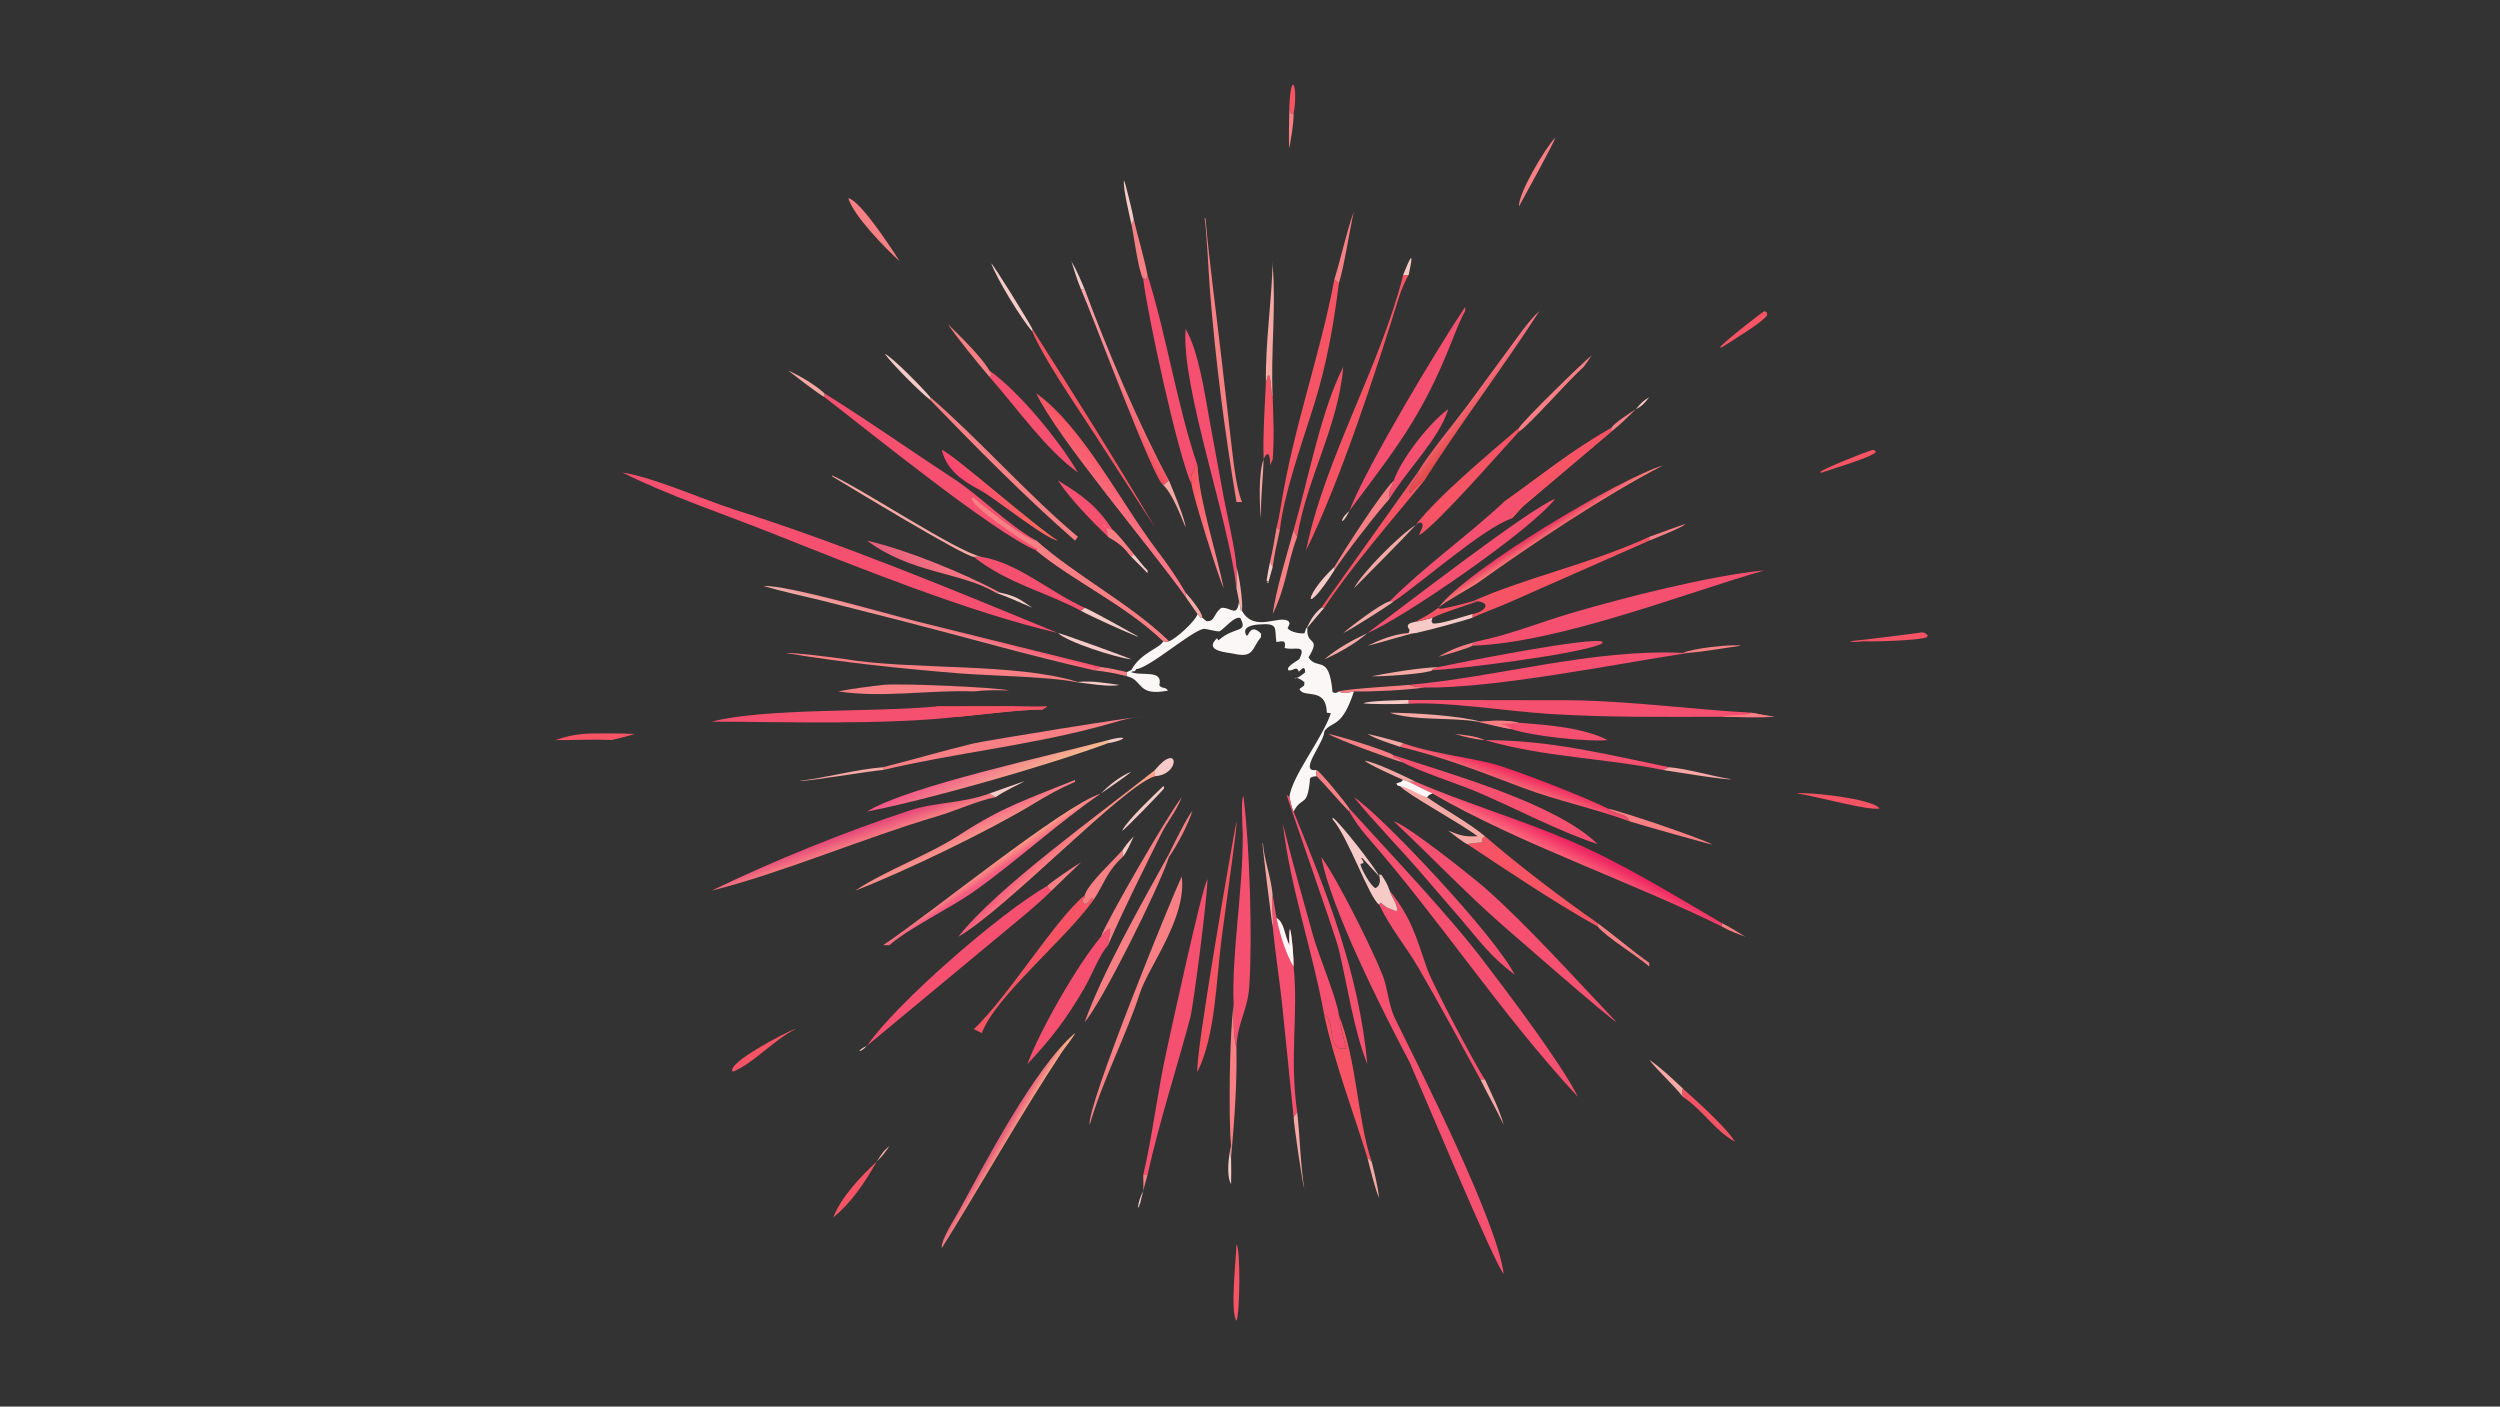 <?xml version="1.0" encoding="UTF-8"?> <svg xmlns="http://www.w3.org/2000/svg" xmlns:xlink="http://www.w3.org/1999/xlink" width="3839" height="2160" viewBox="0 0 3839 2160"><rect x="0" y="0" width="3839" height="2160" fill="#333333" stroke="none"/><path fill="#FCF7F7" transform="matrix(4.219 0 0 4.219 6.10352e-05 0)" d="M450.977 218.871L451.668 222.273L452.054 222.336C456.616 230.477 465.685 223.579 469.035 226.144L469.385 226.991L468.666 228.674C469.688 230.077 473.179 230.715 474.785 230.495L475.47 228.523L475.856 228.68C475.334 235.233 481.027 231.462 476.248 239.288C479.625 244.283 483.732 237.733 485.008 251.936C485.932 252.324 486.443 252.356 487.309 251.649C488.912 252.616 490.977 252.052 492.796 251.649L492.722 251.872C488.322 265.372 484.717 262.195 481.994 266.209L481.986 266.436C481.819 270.453 472.358 281.375 479.187 280.249C479.048 281.323 478.998 281.462 479.187 282.512C478.073 282.646 477.753 282.598 476.839 283.185C475.875 294.479 473.938 289.316 470.841 295.384C470.268 294.745 469.566 291.228 469.309 290.153C470.117 282.56 481.483 268.564 484.384 259.599L482.933 259.419C482.642 249.624 474.308 254.45 472.962 250.751L474.68 249.504L474.785 248.346C470.46 244.494 469.612 249.388 475.046 244.714C474.955 242.659 474.444 242.829 473.083 244.127L472.736 244.462C471.874 242.12 470.815 244.276 468.975 244.021L468.741 243.371C469.402 241.935 471.408 240.975 472.939 239.891C475.747 234.091 470.949 236.953 467.573 235.823C468.138 232.942 467.053 233.27 464.573 233.67C463.798 228.54 465.551 226.691 458.116 227.295C455.552 227.503 451.869 228.21 453.689 231.39L454.204 231.135C455.272 228.587 456.829 228.402 459.015 230.657L458.929 231.982C455.604 235.785 456.557 239.631 449.197 237.966C446.826 237.43 437.864 237.075 442.96 232.3L443.471 233.075C449.411 227.821 454.161 230.51 451.617 225.26L451.475 224.962C449.45 224.071 445.947 228.494 444.014 229.719C443.322 230.157 438.849 228.709 437.988 228.887C432.973 230.124 418.367 243.129 413.499 243.552L413.11 244.264C412.496 244.334 412.206 244.315 411.656 244.594C415.302 246.244 423.484 243.467 421.951 249.411C422.955 250.905 423.901 249.708 425.15 251.343C413.677 253.619 416.233 247.512 410.189 246.137L410.189 244.62L411.772 243.872C415.304 237.408 422.247 235.971 423.408 233.395C424.18 233.454 424.754 233.584 425.471 233.395C428.044 232.589 435.374 225.75 435.853 223.486L437.165 224.945L437.584 224.802L439.068 226.08C442.351 226.362 441.597 223.287 444.559 221.247C447.981 220.879 450.234 225.026 450.977 218.871Z"></path><path fill="#F5506F" transform="matrix(4.219 0 0 4.219 6.10352e-05 0)" d="M226.558 171.987C238.39 173.882 255.458 181.676 267.11 185.396C307.41 198.264 345.979 214.323 385.081 230.405L385.081 230.405C352.929 222.975 311.558 206.24 280.723 193.982C263.363 187.08 243.059 180.283 226.558 171.987Z"></path><path fill="#F5506F" transform="matrix(4.219 0 0 4.219 6.10352e-05 0)" d="M480.907 311.939C486.719 319.729 499.665 345.85 503.209 354.875C505.137 359.787 505.436 366.003 507.73 370.665C516.6 388.698 544.813 444.369 547.319 463.664C544.217 460.735 517.116 395.711 513.105 386.719C502.72 367.104 484.428 330.62 480.907 311.939Z"></path><path fill="#F5506F" transform="matrix(4.219 0 0 4.219 6.10352e-05 0)" d="M491.109 294.271C505.422 310.074 527.878 333.64 540.393 350.319C548.779 361.277 568.532 387.437 574.325 399.246C545.983 368.677 523.951 334.533 497.57 304.5C495.151 301.644 492.934 298.661 491.109 295.384L491.109 294.271Z"></path><defs><linearGradient id="gradient_0" gradientUnits="userSpaceOnUse" x1="572.653" y1="307.289" x2="569.855" y2="312.906"><stop offset="0" stop-color="#EE2762"></stop><stop offset="1" stop-color="#FD667A"></stop></linearGradient></defs><path fill="url(#gradient_0)" transform="matrix(4.219 0 0 4.219 6.10352e-05 0)" d="M512.697 284.558C513.544 284.494 514.447 284.54 515.304 284.558C533.015 292.179 553.216 298.239 571.021 305.84C590.273 314.059 608.705 325.491 626.722 335.996L626.722 337.232C593.888 320.978 552.093 306.75 521.419 288.82C518.361 287.474 515.665 286.088 512.697 284.558Z"></path><path fill="#F5506F" transform="matrix(4.219 0 0 4.219 6.10352e-05 0)" d="M512.697 254.773L571.06 254.866C593.304 255.09 615.429 258.222 637.537 259.41C640.2 259.904 643.09 260.503 645.752 260.887C640.019 261.246 632.602 260.955 626.722 260.887C605.186 260.899 585.313 261.195 563.767 259.837C548.827 258.895 526.901 255.333 512.697 256.135L512.697 254.773Z"></path><path fill="#F87F84" transform="matrix(4.219 0 0 4.219 6.10352e-05 0)" d="M637.537 259.41C640.2 259.904 643.09 260.503 645.752 260.887C640.019 261.246 632.602 260.955 626.722 260.887C629.648 260.114 635.832 260.636 637.537 259.41Z"></path><path fill="#F5506F" transform="matrix(4.219 0 0 4.219 6.10352e-05 0)" d="M300.068 143.167C315.863 153.006 331.536 164.048 347.151 174.277C357.28 180.911 366.299 190.661 377.162 196.762C392.222 210.053 411.005 219.463 425.471 233.395C424.754 233.584 424.18 233.454 423.408 233.395C409.854 220.309 390.265 211.25 377.162 200.33C361.604 193.897 314.768 155.774 300.068 144.531L300.068 143.167Z"></path><path fill="#F87F84" transform="matrix(4.219 0 0 4.219 6.10352e-05 0)" d="M377.162 200.33L377.524 199.821C374.074 198.072 353.643 184.734 353.597 181.283L354.358 181.108C356.953 183.582 374.353 197.224 377.162 196.762C392.222 210.053 411.005 219.463 425.471 233.395C424.754 233.584 424.18 233.454 423.408 233.395C409.854 220.309 390.265 211.25 377.162 200.33Z"></path><path fill="#F5506F" transform="matrix(4.219 0 0 4.219 6.10352e-05 0)" d="M537.77 233.395C548.542 231.317 561.187 226.3 571.952 223.131C591.049 217.509 622.454 209.496 642.21 207.593C611.811 216.388 567.414 233.904 535.946 235.024L535.971 234.42L537.77 233.395Z"></path><path fill="#F5506F" transform="matrix(4.219 0 0 4.219 6.10352e-05 0)" d="M416.113 427.646C419.464 413.369 421.26 397.784 424.413 383.32C425.859 376.69 437.253 324.007 439.469 319.931C439.616 325.474 434.38 366.08 433.239 370.37C428.168 389.422 421.925 408.321 417.672 427.646L416.113 427.646Z"></path><path fill="#F5506F" transform="matrix(4.219 0 0 4.219 6.10352e-05 0)" d="M547.319 182.744C561.38 172.776 571.01 164.608 586.464 155.768L586.464 157.106L554.864 183.82C552.987 185.391 551.26 187.889 550.235 188.692C539.683 192.318 517.859 211.769 507.322 218.871C506.733 218.841 506.385 218.856 505.795 218.871C518.171 206.382 534.405 194.815 547.319 182.744Z"></path><path fill="#F65464" transform="matrix(4.219 0 0 4.219 6.10352e-05 0)" d="M547.319 182.744C561.38 172.776 571.01 164.608 586.464 155.768L586.464 157.106L554.864 183.82C552.987 185.391 551.26 187.889 550.235 188.692C550.838 183.722 558.029 180.844 561.243 177.4L560.513 176.711C559.116 171.293 553.117 180.902 547.97 183.26L547.319 182.744Z"></path><defs><linearGradient id="gradient_1" gradientUnits="userSpaceOnUse" x1="309.909" y1="302.832" x2="311.395" y2="307.011"><stop offset="0" stop-color="#E64A7A"></stop><stop offset="1" stop-color="#F67A81"></stop></linearGradient></defs><path fill="url(#gradient_1)" transform="matrix(4.219 0 0 4.219 6.10352e-05 0)" d="M360.103 288.82L362.334 290.153C356.27 291.287 347.565 295.198 341.128 297.092C314.631 304.885 284.533 317.808 259.024 324.162C281.429 313.319 307.412 302.784 331.078 294.99C340.593 291.857 350.117 292.505 360.103 288.82Z"></path><path fill="#F5506F" transform="matrix(4.219 0 0 4.219 6.10352e-05 0)" d="M507.322 298.962C512.433 300.424 536.218 319.449 540.396 323.106C555.685 336.49 573.867 356.816 588.407 372.057C586.545 371.422 550.177 339.634 546.448 336.367C533.962 325.426 520.033 310.944 507.322 298.962Z"></path><path fill="#F5506F" transform="matrix(4.219 0 0 4.219 6.10352e-05 0)" d="M381.178 322.434C381.73 323.524 381.733 323.594 382.765 324.162C376.764 330.158 367.794 337.189 361.076 342.846L315.584 380.617L315.584 380.617C325.778 365.605 363.853 332.323 381.178 322.434Z"></path><path fill="#F5506F" transform="matrix(4.219 0 0 4.219 6.10352e-05 0)" d="M340.91 257.116L366.646 257.062C370.968 257.086 377.123 257.366 381.178 257.116L379.376 258.27C372.185 258.169 356.74 260.188 348.812 260.887C322.221 263.929 285.933 262.714 259.024 262.658C278.989 257.573 318.12 259.351 340.91 257.116Z"></path><path fill="#F65464" transform="matrix(4.219 0 0 4.219 6.10352e-05 0)" d="M340.91 257.116L366.646 257.062C370.968 257.086 377.123 257.366 381.178 257.116L379.376 258.27C372.185 258.169 356.74 260.188 348.812 260.887L344.134 260.287C347.027 259.613 351.317 259.785 353.633 258.858C351.845 257.152 344.895 258.811 341.314 257.956L340.91 257.116Z"></path><path fill="#F5506F" transform="matrix(4.219 0 0 4.219 6.10352e-05 0)" d="M533.285 111.699L533.285 113.199C531.553 116.18 529.713 120.936 528.406 124.26C517.565 151.832 507.512 163.95 491.109 185.983L491.109 185.983C497.41 169.612 523.871 125.634 533.285 111.699Z"></path><path fill="#F65464" transform="matrix(4.219 0 0 4.219 6.10352e-05 0)" d="M485.666 101.677C486.027 102.003 486.965 102.89 487.309 103.121C485.366 118.463 482.989 132.122 478.376 147.006C474.359 159.968 467.286 179.526 465.824 192.954L464.638 191.977C465.278 189.569 465.837 186.529 466.232 184.065C470.877 155.141 480.574 129.105 485.666 101.677Z"></path><path fill="#F5506F" transform="matrix(4.219 0 0 4.219 6.10352e-05 0)" d="M449.004 365.746C448.248 346.689 452.42 324.276 452.333 304.032C452.322 301.601 451.529 290.998 452.568 289.697C454.848 307.299 455.91 341.524 454.695 359.08C454.067 368.145 450.148 372.553 450.039 381.583C448.927 376.788 448.893 370.624 449.004 365.746Z"></path><path fill="#F5506F" transform="matrix(4.219 0 0 4.219 6.10352e-05 0)" d="M512.697 249.286C544.826 246.515 579.63 236.074 612.56 237.637L614.499 237.637C588.315 241.628 543.382 250.679 518.436 250.243C515.912 250.069 515.08 250.038 512.697 249.286Z"></path><path fill="#F5506F" transform="matrix(4.219 0 0 4.219 6.10352e-05 0)" d="M416.113 101.677L416.359 100.912L416.512 101.508C417.537 102.218 417.244 101.264 417.579 100.358L417.672 100.11C424.675 122.532 428.58 148.157 435.853 169.394L435.022 169.644C434.477 173.051 432.784 171.508 433.78 176.587C428.438 164.756 417.58 113.989 416.113 101.677Z"></path><defs><linearGradient id="gradient_2" gradientUnits="userSpaceOnUse" x1="551.909" y1="281.349" x2="550.416" y2="285.594"><stop offset="0" stop-color="#F12E60"></stop><stop offset="1" stop-color="#F56675"></stop></linearGradient></defs><path fill="url(#gradient_2)" transform="matrix(4.219 0 0 4.219 6.10352e-05 0)" d="M510.7 270.49C519.939 273.902 533.076 275.432 542.927 277.884C550.073 279.663 577.648 290.373 585.13 294.271C588.528 296.809 591.851 295.776 593.159 298.962C580.552 294.301 566.819 291.477 554.164 286.699C539.719 281.246 524.676 275.302 509.585 271.824L510.7 270.49Z"></path><path fill="#F5506F" transform="matrix(4.219 0 0 4.219 6.10352e-05 0)" d="M463.228 325.876L464.638 334.13C467.538 335.888 467.392 340.084 469.309 344.035C469.265 342.205 469.098 339.804 469.514 338.084C470.254 340.231 470.923 349.281 470.841 351.799C472.629 369.712 469.237 384.434 472.146 404.802L470.841 406.592L466.618 365.125C465.589 355.855 464.113 346.462 463.228 337.232C463.605 334.383 462.511 326.996 463.228 325.876Z"></path><path fill="#FCF7F7" transform="matrix(4.219 0 0 4.219 6.10352e-05 0)" d="M464.638 334.13C467.538 335.888 467.392 340.084 469.309 344.035C469.265 342.205 469.098 339.804 469.514 338.084C470.254 340.231 470.923 349.281 470.841 351.799C468.057 347.488 465.597 339.19 464.638 334.13Z"></path><path fill="#F5506F" transform="matrix(4.219 0 0 4.219 6.10352e-05 0)" d="M400.701 340.953C405.973 334.907 403.553 339.353 403.319 344.035C400.342 347.179 397.14 355.421 394.679 359.641C388.001 371.087 382.834 377.773 373.909 387.369C378.44 375.079 392.104 351.189 400.701 340.953Z"></path><defs><linearGradient id="gradient_3" gradientUnits="userSpaceOnUse" x1="340.483" y1="224.85" x2="338.572" y2="231.228"><stop offset="0" stop-color="#F94D69"></stop><stop offset="1" stop-color="#EFB1A7"></stop></linearGradient></defs><path fill="url(#gradient_3)" transform="matrix(4.219 0 0 4.219 6.10352e-05 0)" d="M398.024 243.926C374.129 238.459 351.95 232.069 328.481 226.036L298.923 218.534C292.227 216.899 284.378 215.211 277.915 213.285C286.514 212.831 323.867 223.723 333.401 226.105L400.701 242.777C399.726 243.289 399.119 243.674 398.024 243.926Z"></path><path fill="#F5506F" transform="matrix(4.219 0 0 4.219 6.10352e-05 0)" d="M431.525 119.726C436.34 127.882 438.537 143.672 440.291 153.24L445.361 180.782C446.709 188.021 449.481 199.254 450.039 206.336C450.042 208.146 450.183 212.576 450.039 214.113C447.282 189.208 429.87 140.87 431.525 119.726Z"></path><defs><linearGradient id="gradient_4" gradientUnits="userSpaceOnUse" x1="563.29" y1="191.19" x2="565.392" y2="194.423"><stop offset="0" stop-color="#E6355F"></stop><stop offset="1" stop-color="#FE807A"></stop></linearGradient></defs><path fill="url(#gradient_4)" transform="matrix(4.219 0 0 4.219 6.10352e-05 0)" d="M605.295 169.394L605.295 169.394C584.257 180.188 557.409 198.199 538.402 211.777C535.335 213.967 525.664 219.109 523.513 221.211L523.513 221.211C534.182 207.001 589.602 174.128 605.295 169.394Z"></path><defs><linearGradient id="gradient_5" gradientUnits="userSpaceOnUse" x1="362.461" y1="317.546" x2="360.513" y2="314.714"><stop offset="0" stop-color="#F55C80"></stop><stop offset="1" stop-color="#FE9987"></stop></linearGradient></defs><path fill="url(#gradient_5)" transform="matrix(4.219 0 0 4.219 6.10352e-05 0)" d="M400.701 288.82L400.701 288.82C385.892 298.854 369.612 313.801 354.515 324.45C345.931 330.506 330.06 338.259 323.735 344.035L321.431 344.035C340.08 331.489 386.611 293.429 400.701 288.82Z"></path><path fill="#F5506F" transform="matrix(4.219 0 0 4.219 6.10352e-05 0)" d="M505.795 324.162C513.794 334.237 515.365 340.839 519.408 352.548C521.319 358.083 536.974 387.757 540.488 392.893L538.82 392.893C531.482 379.415 523.958 365.503 516.26 352.245C511.501 344.05 506.421 338.433 501.994 329.278L502.443 328.487L502.692 328.693C505.281 330.859 505.19 330.388 508.276 331.693L508.554 331.147C508.152 328.105 506.637 326.977 505.795 324.162Z"></path><path fill="#F5506F" transform="matrix(4.219 0 0 4.219 6.10352e-05 0)" d="M507.322 274.896C527.92 281.807 566.25 292.341 581.511 307.245C567.222 302.533 551.627 294.182 537.556 288.217C530.855 285.376 516.51 280.757 510.7 277.536C509.639 276.433 508.397 276.027 506.982 275.392L507.322 274.896Z"></path><path fill="#F5506F" transform="matrix(4.219 0 0 4.219 6.10352e-05 0)" d="M481.984 369.452C477.784 346.182 469.622 323.205 466.913 299.811C470.268 313.273 474.158 327.123 477.904 340.494C479.899 347.615 486.583 363.467 487.309 369.452C487.108 370.542 489.595 380.138 490.016 381.583C482.496 383.077 486.396 371.515 481.984 369.452Z"></path><path fill="#F5506F" transform="matrix(4.219 0 0 4.219 6.10352e-05 0)" d="M492.796 290.153C502.128 296.058 544.258 340.535 551.286 354.77C542.31 347.892 539.243 343.337 531.926 334.751L516.498 316.858C508.986 308.207 499.862 298.905 492.796 290.153Z"></path><path fill="#F87F84" transform="matrix(4.219 0 0 4.219 6.10352e-05 0)" d="M321.431 279.242C332.298 276.472 343.588 273.185 354.407 270.569C358.501 269.58 414.306 260.53 416.71 260.702C411.538 260.886 405.531 262.999 400.56 264.33C373.707 271.524 347.362 274.099 321.431 280.249L321.431 279.242Z"></path><path fill="#F87F84" transform="matrix(4.219 0 0 4.219 6.10352e-05 0)" d="M430.126 318.998C431.971 334.302 418.168 351.46 414.871 361.567C409.732 377.319 401.143 393.606 396.616 409.441C395.259 403.142 426.649 326.228 430.126 318.998Z"></path><defs><linearGradient id="gradient_6" gradientUnits="userSpaceOnUse" x1="412.813" y1="172.043" x2="398.317" y2="189.911"><stop offset="0" stop-color="#F75563"></stop><stop offset="1" stop-color="#FF7C8D"></stop></linearGradient></defs><path fill="url(#gradient_6)" transform="matrix(4.219 0 0 4.219 6.10352e-05 0)" d="M377.162 143.167C393.838 154.991 408.022 183.031 421.029 200.158C424.683 204.969 428.534 210.487 431.525 215.692L431.525 217.264C419.153 199.693 384.81 159.455 377.162 143.167Z"></path><path fill="#F5506F" transform="matrix(4.219 0 0 4.219 6.10352e-05 0)" d="M497.7 230.405C511.337 220.312 555.863 185.754 566.036 181.507C557.927 192.488 510.314 225.319 497.7 230.405L497.7 230.405Z"></path><path fill="#F65464" transform="matrix(4.219 0 0 4.219 6.10352e-05 0)" d="M600.284 195.392L600.284 196.762L548.698 219.521C544.885 221.218 539.244 223.213 535.946 224.802L535.946 223.486C539.675 222.977 543.473 219.595 537.77 218.871L535.946 218.871C555.247 210.211 579.354 205.103 600.284 195.392Z"></path><defs><linearGradient id="gradient_7" gradientUnits="userSpaceOnUse" x1="363.997" y1="414.578" x2="367.026" y2="416.329"><stop offset="0" stop-color="#E9607B"></stop><stop offset="1" stop-color="#FBAA8A"></stop></linearGradient></defs><path fill="url(#gradient_7)" transform="matrix(4.219 0 0 4.219 6.10352e-05 0)" d="M391.272 376.024C391.2 376.875 387.414 381.55 386.604 382.777C371.26 406.022 357.524 430.658 342.771 454.312C342.421 451.268 347.235 444.017 348.794 441.166C358.349 423.682 376.466 388.636 391.272 376.024Z"></path><defs><linearGradient id="gradient_8" gradientUnits="userSpaceOnUse" x1="540.142" y1="148.999" x2="532.709" y2="142.359"><stop offset="0" stop-color="#E44C4D"></stop><stop offset="1" stop-color="#FC798D"></stop></linearGradient></defs><path fill="url(#gradient_8)" transform="matrix(4.219 0 0 4.219 6.10352e-05 0)" d="M560.314 113.199L560.314 113.199C546.941 133.984 531.459 154.26 518.436 174.892C516.272 175.773 514.983 177.597 513.457 179.376L512.95 179.16C513.255 176.094 516.042 174.484 515.959 171.987C520.229 164.854 528.893 154.547 534.174 147.442L549.574 126.462C552.859 122.024 556.289 116.838 560.314 113.199Z"></path><path fill="#F65464" transform="matrix(4.219 0 0 4.219 6.10352e-05 0)" d="M510.7 100.11L512.697 100.11C511.612 101.734 509.848 106.06 509.249 107.989C500.852 135.015 487.87 174.896 475.38 200.33C482.079 167.076 502.484 133.107 510.7 100.11Z"></path><defs><linearGradient id="gradient_9" gradientUnits="userSpaceOnUse" x1="357.423" y1="274.564" x2="364.268" y2="288.733"><stop offset="0" stop-color="#F45387"></stop><stop offset="1" stop-color="#F5BA91"></stop></linearGradient></defs><path fill="url(#gradient_9)" transform="matrix(4.219 0 0 4.219 6.10352e-05 0)" d="M315.584 295.384C330.033 286.277 382.84 274.92 403.319 269.379L403.319 270.49C380.85 278.8 337.521 291.125 315.584 295.384Z"></path><defs><linearGradient id="gradient_10" gradientUnits="userSpaceOnUse" x1="381.277" y1="305.812" x2="389.4" y2="313.51"><stop offset="0" stop-color="#F6597B"></stop><stop offset="1" stop-color="#FFA488"></stop></linearGradient></defs><path fill="url(#gradient_10)" transform="matrix(4.219 0 0 4.219 6.10352e-05 0)" d="M420.383 280.249L420.383 282.512C408.779 285.954 366.922 330.407 348.812 340.953C362.469 323.295 400.737 295.964 420.383 280.249Z"></path><path fill="#F5506F" transform="matrix(4.219 0 0 4.219 6.10352e-05 0)" d="M540.488 269.379C564.373 269.353 584.385 274.541 607.527 279.242L605.295 280.249C583.307 275.793 562.7 275.771 540.488 269.379L540.488 269.379Z"></path><defs><linearGradient id="gradient_11" gradientUnits="userSpaceOnUse" x1="350.034" y1="301.672" x2="351.642" y2="305.088"><stop offset="0" stop-color="#FB6D86"></stop><stop offset="1" stop-color="#F68F89"></stop></linearGradient></defs><path fill="url(#gradient_11)" transform="matrix(4.219 0 0 4.219 6.10352e-05 0)" d="M391.272 283.867L391.272 284.558C385.806 286.937 381.359 289.384 376.237 292.515C360.656 302.04 329.128 317.325 311.253 324.162L311.253 324.162C323.012 316.425 337.397 311.524 349.309 303.832C365.525 293.36 373.173 291.256 391.272 283.867Z"></path><path fill="#F65464" transform="matrix(4.219 0 0 4.219 6.10352e-05 0)" d="M534.035 307.245C535.43 306.941 538.209 306.711 539.679 306.567L539.334 305.898C539.553 304.995 539.679 305.128 540.488 304.354C552.12 314.51 568.947 327.286 581.511 335.996L581.511 337.232C566.586 328.979 548.4 316.777 534.035 307.245Z"></path><path fill="#F5506F" transform="matrix(4.219 0 0 4.219 6.10352e-05 0)" d="M497.7 387.369C492.741 375.151 490.362 358.278 487.238 345.375C485.935 339.992 468.135 289.598 468.26 289.187L469.309 290.153C469.566 291.228 470.268 294.745 470.841 295.384C483.275 326.05 494.5 353.697 497.7 387.369Z"></path><path fill="#F65464" transform="matrix(4.219 0 0 4.219 6.10352e-05 0)" d="M450.039 298.962C450.154 301.127 449.053 308.68 448.744 311.138L444.66 341.339C442.695 356.186 442.435 376.982 435.853 390.084C434.756 385.576 448.32 307.681 450.039 298.962Z"></path><path fill="#F65464" transform="matrix(4.219 0 0 4.219 6.10352e-05 0)" d="M481.984 369.452C486.396 371.515 482.496 383.077 490.016 381.583C489.595 380.138 487.108 370.542 487.309 369.452C493.964 386.366 493.911 406.855 499.235 422.757L497.7 421.409C492.772 405.412 485.362 385.65 481.984 369.452Z"></path><path fill="#F5506F" transform="matrix(4.219 0 0 4.219 6.10352e-05 0)" d="M523.513 242.777C534.305 240.539 578.562 231.809 583.266 233.541L583.227 234.139C576.724 237.865 530.807 243.586 521.419 243.926L521.261 243.592L523.513 242.777Z"></path><path fill="#F65464" transform="matrix(4.219 0 0 4.219 6.10352e-05 0)" d="M552.853 155.768L552.853 157.106C546.059 164.433 523.218 190.752 516.542 194.828C516.492 194.239 517.61 192.667 517.831 191.215L517.457 190.258C516.15 190.205 516.604 190.177 515.304 191.061L515.304 191.061C523.439 180.544 541.83 165.249 552.853 155.768Z"></path><defs><linearGradient id="gradient_12" gradientUnits="userSpaceOnUse" x1="402.063" y1="143.853" x2="414.453" y2="135.667"><stop offset="0" stop-color="#F34E5F"></stop><stop offset="1" stop-color="#FFA8AD"></stop></linearGradient></defs><path fill="url(#gradient_12)" transform="matrix(4.219 0 0 4.219 6.10352e-05 0)" d="M393.473 105.305L394.797 105.305C402.718 126.764 414.912 155.392 425.471 174.892L423.408 176.587C419.923 174.875 397.805 115.09 393.473 105.305Z"></path><path fill="#F65464" transform="matrix(4.219 0 0 4.219 6.10352e-05 0)" d="M394.797 325.876L394.889 326.57L394.019 327.469C394.188 328.216 394.15 328.451 394.693 328.976L395.579 328.95C396.195 328.233 396.906 327.196 397.689 326.869L398.024 327.562C387.775 341.962 362.134 362.848 357.356 376.024L354.468 374.583C367.112 362.592 384.394 334.195 394.797 325.876Z"></path><path fill="#F5506F" transform="matrix(4.219 0 0 4.219 6.10352e-05 0)" d="M360.103 134.858C370.966 142.618 385.408 160.174 392.339 171.987C380.69 163.731 369.737 147.982 360.103 137.15L361.072 136.45L360.103 134.858Z"></path><path fill="#F87F84" transform="matrix(4.219 0 0 4.219 6.10352e-05 0)" d="M391.272 248.208C382.287 246.311 359.238 245.916 348.786 245.06C328.029 243.361 306.809 241.132 286.237 237.72C287.698 237.346 304.204 239.347 307.171 239.847C331.652 243.973 369.146 241.104 392.339 248.208L391.272 248.208Z"></path><path fill="#F87F84" transform="matrix(4.219 0 0 4.219 6.10352e-05 0)" d="M425.471 310.814L425.471 311.939C421.729 323.453 400.989 364.874 394.797 372.057C401.084 354.176 416.037 327.902 425.471 310.814Z"></path><path fill="#F65464" transform="matrix(4.219 0 0 4.219 6.10352e-05 0)" d="M375.747 119.726C391.431 144.495 405.523 166.674 420.383 191.977L420.383 191.977L395.892 154.174C390.495 145.948 379.243 129.281 375.747 120.668L375.747 119.726Z"></path><path fill="#F87F84" transform="matrix(4.219 0 0 4.219 6.10352e-05 0)" d="M450.039 182.744C445.673 156.556 442.323 130.753 440.272 104.267C440.023 101.059 438.987 80.817 438.373 79.319L438.787 79.567C440.184 95.814 442.733 114.09 444.592 130.466L448.039 160.33C448.814 166.639 449.764 177.133 452.054 182.744L450.039 182.744Z"></path><path fill="#F5506F" transform="matrix(4.219 0 0 4.219 6.10352e-05 0)" d="M538.82 262.658C543.102 262.266 548.623 262.012 552.853 263.063C562.864 263.848 576.091 264.707 585.13 269.379C577.58 270.089 557.174 267.833 550.235 265.403C547.133 264.991 541.166 263.396 537.77 262.658L538.82 262.658Z"></path><path fill="#F87F84" transform="matrix(4.219 0 0 4.219 6.10352e-05 0)" d="M538.82 262.658C543.102 262.266 548.623 262.012 552.853 263.063C541.705 264.281 546.44 262.105 550.235 265.403C547.133 264.991 541.166 263.396 537.77 262.658L538.82 262.658Z"></path><path fill="#F5506F" transform="matrix(4.219 0 0 4.219 6.10352e-05 0)" d="M354.468 202.732C355.352 202.437 356.403 202.64 357.356 202.732C370.324 204.791 382.335 215.628 394.797 221.211L393.473 222.336C380.746 215.464 366.836 212.487 354.468 202.732Z"></path><path fill="#F65464" transform="matrix(4.219 0 0 4.219 6.10352e-05 0)" d="M488.904 133.546C487.129 155.178 475.709 173.753 472.146 195.392C471.709 194.676 471.241 193.714 470.841 192.954C476.075 174.877 480.821 149.393 488.904 133.546Z"></path><path fill="#F87F84" transform="matrix(4.219 0 0 4.219 6.10352e-05 0)" d="M338.566 144.531C356.41 159.949 374.544 180.539 392.339 195.392L391.272 196.762C374.034 181.8 354.576 162.135 338.566 145.558L338.566 144.531Z"></path><defs><linearGradient id="gradient_13" gradientUnits="userSpaceOnUse" x1="332.221" y1="214.097" x2="348.483" y2="199.215"><stop offset="0" stop-color="#E55E7B"></stop><stop offset="1" stop-color="#FF7D86"></stop></linearGradient></defs><path fill="url(#gradient_13)" transform="matrix(4.219 0 0 4.219 6.10352e-05 0)" d="M315.584 196.762C330.374 200.252 350.455 208.475 364.006 215.692L362.334 215.692C350.289 208.291 331.46 208.792 315.584 196.762Z"></path><path fill="#F6CBC7" transform="matrix(4.219 0 0 4.219 6.10352e-05 0)" d="M501.994 329.278C498.369 326.97 490.936 305.036 484.992 298.15L485.063 297.611C487.006 298.569 500.567 315.712 501.994 318.998L495.796 312.262L495.428 312.457C496.188 313.456 496.189 313.143 496.23 314.184L495.148 314.447C495.288 316.144 499.06 322.833 500.682 323.26L501.659 322.524C502.268 321.2 502.358 320.973 502.152 319.545L501.97 318.248L502.806 318.459C504.184 320.44 504.996 321.862 505.795 324.162C506.637 326.977 508.152 328.105 508.554 331.147L508.276 331.693C505.19 330.388 505.281 330.859 502.692 328.693L502.443 328.487L501.994 329.278Z"></path><path fill="#F5506F" transform="matrix(4.219 0 0 4.219 6.10352e-05 0)" d="M507.322 174.892C509.946 167.095 520.148 153.987 527.106 148.917C524.203 159.233 511.403 171.936 505.795 181.507C505.317 178.181 506.24 178.208 507.221 175.207L507.322 174.892Z"></path><path fill="#F87F84" transform="matrix(4.219 0 0 4.219 6.10352e-05 0)" d="M321.431 249.286C326.699 248.622 362.445 250.114 367.297 251.312C362.504 251.2 359.284 251.114 354.468 251.649C338.307 251.04 321.334 254.141 305.096 251.649C310.369 250.621 316.093 249.902 321.431 249.286Z"></path><defs><linearGradient id="gradient_14" gradientUnits="userSpaceOnUse" x1="365.751" y1="174.717" x2="354.546" y2="182.459"><stop offset="0" stop-color="#FF6561"></stop><stop offset="1" stop-color="#F74571"></stop></linearGradient></defs><path fill="url(#gradient_14)" transform="matrix(4.219 0 0 4.219 6.10352e-05 0)" d="M342.771 163.756C346.431 164.825 376.779 191.699 385.081 196.762C380.375 196.188 362.306 181.347 356.644 178.369C350.128 174.941 344.54 171.006 342.771 163.756Z"></path><path fill="#F65464" transform="matrix(4.219 0 0 4.219 6.10352e-05 0)" d="M480.907 221.211L515.959 171.987C516.042 174.484 513.255 176.094 512.95 179.16L513.457 179.376C514.983 177.597 516.272 175.773 518.436 174.892C507.152 188.71 491.561 206.602 481.984 221.211L480.907 221.211Z"></path><path fill="#F5506F" transform="matrix(4.219 0 0 4.219 6.10352e-05 0)" d="M385.081 174.892C394.099 180.373 399.147 184.072 405.064 192.954C406.894 194.429 410.984 199.639 412.654 201.712L411.84 202.732C408.681 198.831 407.641 197.915 403.319 195.392C397.498 189.839 389.368 181.445 385.081 174.892Z"></path><path fill="#F87F84" transform="matrix(4.219 0 0 4.219 6.10352e-05 0)" d="M403.319 195.392C402.818 188.407 398.451 191.163 405.064 192.954C406.894 194.429 410.984 199.639 412.654 201.712L411.84 202.732C408.681 198.831 407.641 197.915 403.319 195.392Z"></path><path fill="#F5A8A4" transform="matrix(4.219 0 0 4.219 6.10352e-05 0)" d="M510.7 283.867L512.697 284.558C515.665 286.088 518.361 287.474 521.419 288.82C520.27 289.172 520.122 289.221 519.375 290.153C526.175 294.946 534.096 299.104 540.488 304.354C539.679 305.128 539.553 304.995 539.334 305.898L539.679 306.567C538.209 306.711 535.43 306.941 534.035 307.245C532.939 306.877 528.266 303.206 527.106 302.324C531.58 304.084 532.825 304.608 537.77 304.354C531.052 299.329 512.478 289.33 509.585 286.131C509.213 286.123 508.9 285.908 508.509 285.727L508.314 285.091C510.004 284.634 509.745 284.977 510.7 283.867Z"></path><path fill="#FCF7F7" transform="matrix(4.219 0 0 4.219 6.10352e-05 0)" d="M510.7 283.867L512.697 284.558C515.665 286.088 518.361 287.474 521.419 288.82C520.27 289.172 520.122 289.221 519.375 290.153C515.643 289.064 513.176 286.762 509.585 286.131C509.213 286.123 508.9 285.908 508.509 285.727L508.314 285.091C510.004 284.634 509.745 284.977 510.7 283.867Z"></path><path fill="#F65464" transform="matrix(4.219 0 0 4.219 6.10352e-05 0)" d="M460.761 139.221L461.491 136.76L461.974 136.663C462.86 139.34 462.404 142.19 463.228 144.531C463.464 152.355 463.838 159.378 463.228 167.182L462.245 169.394C462.469 166.633 461.723 162.986 459.918 167.182L459.918 167.182C459.64 157.824 460.308 148.577 460.761 139.221Z"></path><path fill="#F87F84" transform="matrix(4.219 0 0 4.219 6.10352e-05 0)" d="M430.126 290.153C428.003 295.64 425.002 298.72 422.489 303.848C415.703 317.698 409.452 329.875 403.319 344.035C403.553 339.353 405.973 334.907 400.701 340.953C403.038 334.682 424.609 297.336 430.126 290.153Z"></path><defs><linearGradient id="gradient_15" gradientUnits="userSpaceOnUse" x1="428.689" y1="186.706" x2="448.242" y2="192.931"><stop offset="0" stop-color="#FA545F"></stop><stop offset="1" stop-color="#FF868E"></stop></linearGradient></defs><path fill="url(#gradient_15)" transform="matrix(4.219 0 0 4.219 6.10352e-05 0)" d="M433.78 176.587C432.784 171.508 434.477 173.051 435.022 169.644L435.853 169.394C436.624 182.694 442.674 200.716 445.389 214.113C443.674 210.708 434.034 179.975 433.78 176.587Z"></path><path fill="#F5A8A4" transform="matrix(4.219 0 0 4.219 6.10352e-05 0)" d="M354.468 202.732C350.775 202.462 308.811 176.958 302.856 173.367L302.911 173.063C315.049 178.656 347.585 200.471 357.356 202.732C356.403 202.64 355.352 202.437 354.468 202.732Z"></path><path fill="#F87F84" transform="matrix(4.219 0 0 4.219 6.10352e-05 0)" d="M449.004 365.746C448.893 370.624 448.927 376.788 450.039 381.583C450.276 394.611 449.237 408.439 448.077 421.409L448.034 421.385C447.693 420.397 447.988 418.275 448.077 417.129C447.089 406.533 447.555 375.204 449.004 365.746Z"></path><path fill="#F87F84" transform="matrix(4.219 0 0 4.219 6.10352e-05 0)" d="M507.322 174.892L507.221 175.207C506.24 178.208 505.317 178.181 505.795 181.507C501.584 186.094 488.97 202.353 485.666 207.593L485.666 206.336C489.729 199.542 502.851 179.136 507.322 174.892Z"></path><path fill="#F5A8A4" transform="matrix(4.219 0 0 4.219 6.10352e-05 0)" d="M463.228 95.106L463.228 96.578C464.509 113.178 462.443 127.654 463.228 144.531C462.404 142.19 462.86 139.34 461.974 136.663L461.491 136.76L460.761 139.221C460.519 124.651 462.873 109.738 463.228 95.106Z"></path><path fill="#F87F84" transform="matrix(4.219 0 0 4.219 6.10352e-05 0)" d="M408.601 309.364L408.601 311.939C402.849 317.205 401.936 321.612 398.024 327.562L397.689 326.869C396.906 327.196 396.195 328.233 395.579 328.95L394.693 328.976C394.15 328.451 394.188 328.216 394.019 327.469L394.889 326.57L394.797 325.876C396.019 321.594 405.039 313.455 408.601 309.364Z"></path><path fill="#F87F84" transform="matrix(4.219 0 0 4.219 6.10352e-05 0)" d="M308.77 72.126C313.362 73.174 324.784 90.937 327.487 95.106C322.352 90.53 310.608 78.467 308.77 72.126Z"></path><path fill="#F6CBC7" transform="matrix(4.219 0 0 4.219 6.10352e-05 0)" d="M521.419 224.802L521.032 226.105L521.471 226.894C523.728 227.44 532.867 224.28 535.946 223.486L535.946 224.802C532.767 225.999 519.268 229.576 515.304 230.405L512.697 230.405L513.059 229.303C511.343 227.085 513.308 226.717 515.304 226.264C516.99 226.107 519.704 225.27 521.419 224.802Z"></path><path fill="#F87F84" transform="matrix(4.219 0 0 4.219 6.10352e-05 0)" d="M585.13 294.271C590.671 295.446 618.191 304.774 623.401 307.436C623.096 307.568 595.757 299.843 593.159 298.962C591.851 295.776 588.528 296.809 585.13 294.271Z"></path><path fill="#F87F84" transform="matrix(4.219 0 0 4.219 6.10352e-05 0)" d="M579.302 129.379C578.312 130.904 577.496 132.102 576.393 133.546C571.338 137.924 556.345 155.115 552.853 157.106L552.853 155.768C554.401 153.077 576.256 131.721 579.302 129.379Z"></path><path fill="#F65464" transform="matrix(4.219 0 0 4.219 6.10352e-05 0)" d="M319.132 422.757L319.132 422.757C314.68 430.49 310.17 437.447 303.289 443.127C306.122 435.654 313.364 428.141 319.132 422.757Z"></path><path fill="#F65464" transform="matrix(4.219 0 0 4.219 6.10352e-05 0)" d="M289.217 374.583L289.505 374.589C281.55 378.536 274.516 386.863 266.738 390.084C263.956 387.124 286.171 375.636 289.217 374.583Z"></path><path fill="#F65464" transform="matrix(4.219 0 0 4.219 6.10352e-05 0)" d="M612.56 399.246C612.227 397.879 612.056 397.528 612.56 396.243C617.582 400.806 628.174 410.159 631.494 415.542C624.138 411.583 620.081 404.258 612.56 399.246Z"></path><path fill="#F65464" transform="matrix(4.219 0 0 4.219 6.10352e-05 0)" d="M697.908 230.405C699.788 230.079 700.226 229.923 701.581 231.14L701.44 231.881C699.033 233.124 681.189 233.64 677.959 233.395C676.868 233.595 674.315 233.859 673.321 233.395C681.468 232.581 689.742 231.365 697.908 230.405Z"></path><path fill="#F87F84" transform="matrix(4.219 0 0 4.219 6.10352e-05 0)" d="M411.84 81.782L412.654 79.844C414.227 86.384 416.399 93.675 417.672 100.11L417.579 100.358C417.244 101.264 417.537 102.218 416.512 101.508L416.359 100.912L416.113 101.677C414.222 98.173 412.812 86.371 411.84 81.782Z"></path><path fill="#F65464" transform="matrix(4.219 0 0 4.219 6.10352e-05 0)" d="M653.869 288.82C657.432 288.069 681.668 290.665 684.118 294.271C679.788 295.17 660.68 289.6 653.869 288.82Z"></path><path fill="#F65464" transform="matrix(4.219 0 0 4.219 6.10352e-05 0)" d="M212.248 267.124C216.531 266.814 226.665 266.932 231.073 267.124C228.323 268.034 225.345 268.692 222.522 269.379C216.16 268.976 208.728 269.45 202.161 269.379C206.187 268.002 208.147 267.582 212.248 267.124Z"></path><path fill="#F65464" transform="matrix(4.219 0 0 4.219 6.10352e-05 0)" d="M450.039 452.883C451.573 454.567 451.303 478.198 450.039 480.739C447.708 477.671 449.884 458.353 450.039 452.883Z"></path><path fill="#F87F84" transform="matrix(4.219 0 0 4.219 6.10352e-05 0)" d="M470.841 192.954C471.241 193.714 471.709 194.676 472.146 195.392C468.415 205.26 468.192 213.503 463.228 223.486C464.326 214.973 468.514 201.474 470.841 192.954Z"></path><path fill="#F87F84" transform="matrix(4.219 0 0 4.219 6.10352e-05 0)" d="M487.309 251.649C490.498 250.719 508.16 249.672 512.697 249.286C515.08 250.038 515.912 250.069 518.436 250.243C512.576 251.144 498.706 251.863 492.796 251.649C490.977 252.052 488.912 252.616 487.309 251.649Z"></path><path fill="#F65464" transform="matrix(4.219 0 0 4.219 6.10352e-05 0)" d="M642.21 113.199L643.124 113.746L643.175 114.753C641.742 117.224 629.86 124.349 626.722 126.387L625.955 126.522C626.64 125.084 640.15 114.537 642.21 113.199Z"></path><path fill="#F87F84" transform="matrix(4.219 0 0 4.219 6.10352e-05 0)" d="M344.997 117.966C349.085 121.929 357.475 130.149 360.103 134.858L361.072 136.45L360.103 137.15C355.762 132 348.644 123.367 344.997 117.966L344.997 117.966Z"></path><path fill="#F5A8A4" transform="matrix(4.219 0 0 4.219 6.10352e-05 0)" d="M537.77 262.658C528.177 261.027 514.728 262.436 505.795 259.41C513.649 259.396 531.361 260.455 538.82 262.658L537.77 262.658Z"></path><path fill="#F87F84" transform="matrix(4.219 0 0 4.219 6.10352e-05 0)" d="M483.467 267.124C487.645 267.914 503.761 272.883 507.322 274.896L506.982 275.392C508.397 276.027 509.639 276.433 510.7 277.536C506.478 276.378 486.382 269.055 483.467 267.124Z"></path><path fill="#F87F84" transform="matrix(4.219 0 0 4.219 6.10352e-05 0)" d="M566.036 50.113C566.087 51.291 554.435 72.16 552.853 75.174C552.595 70.321 562.332 54.055 566.036 50.113Z"></path><path fill="#F6CBC7" transform="matrix(4.219 0 0 4.219 6.10352e-05 0)" d="M375.747 120.668C371.685 116.083 362.762 101.429 360.779 95.866C361.637 96.312 374.669 117.422 375.747 119.726L375.747 120.668Z"></path><path fill="#F65464" transform="matrix(4.219 0 0 4.219 6.10352e-05 0)" d="M681.558 163.756L682.293 163.875L682.766 164.542C681.42 166.399 666.673 170.738 663.13 171.987L662.337 171.909C663.586 170.537 679.389 164.344 681.558 163.756Z"></path><path fill="#F87F84" transform="matrix(4.219 0 0 4.219 6.10352e-05 0)" d="M492.796 76.897L492.796 76.897C491.086 84.281 489.375 96.524 487.309 103.121C486.965 102.89 486.027 102.003 485.666 101.677C488.299 93.294 489.822 85.211 492.796 76.897Z"></path><path fill="#F5A8A4" transform="matrix(4.219 0 0 4.219 6.10352e-05 0)" d="M499.235 246.137C507.068 244.618 515.595 243.224 523.513 242.777L521.261 243.592L521.419 243.926C519.636 245.227 502.748 246.336 499.235 246.137Z"></path><path fill="#F6CBC7" transform="matrix(4.219 0 0 4.219 6.10352e-05 0)" d="M338.566 145.558C334.972 142.812 324.462 132.292 322.006 128.737C324.917 130.048 336.11 141.589 338.566 144.531L338.566 145.558Z"></path><path fill="#F5A8A4" transform="matrix(4.219 0 0 4.219 6.10352e-05 0)" d="M463.228 337.232C462.988 336.776 459.433 308.071 459.511 306.83L459.687 307.017C460.093 312.743 462.645 319.348 463.228 325.876C462.511 326.996 463.605 334.383 463.228 337.232Z"></path><path fill="#F87F84" transform="matrix(4.219 0 0 4.219 6.10352e-05 0)" d="M581.511 335.996C587.687 340.535 594.128 346.133 600.284 350.437L600.284 351.799C595.633 347.708 584.783 341.242 581.511 337.232L581.511 335.996Z"></path><path fill="#F65464" transform="matrix(4.219 0 0 4.219 6.10352e-05 0)" d="M523.513 221.211L524.019 221.618C526.615 221.441 533.175 219.597 535.946 218.871L537.77 218.871C532.463 220.787 526.488 222.507 521.419 224.802C519.704 225.27 516.99 226.107 515.304 226.264C518.213 224.652 520.901 223.281 523.513 221.211L523.513 221.211Z"></path><path fill="#F5A8A4" transform="matrix(4.219 0 0 4.219 6.10352e-05 0)" d="M472.146 404.802C473.168 413.982 473.283 423.542 474.716 432.616C474.076 430.995 470.837 408.701 470.841 406.592L472.146 404.802Z"></path><path fill="#F6CBC7" transform="matrix(4.219 0 0 4.219 6.10352e-05 0)" d="M385.081 230.405C385.874 230.381 409.464 238.913 411.84 240.012C405.936 239.309 388.389 233.656 385.081 230.405L385.081 230.405Z"></path><path fill="#F5A8A4" transform="matrix(4.219 0 0 4.219 6.10352e-05 0)" d="M515.304 191.061L515.304 191.061C508.516 198.402 499.915 206.878 492.796 214.113C495.784 208.432 509.46 194.651 515.304 191.061Z"></path><path fill="#F5A8A4" transform="matrix(4.219 0 0 4.219 6.10352e-05 0)" d="M321.431 280.249C317.391 280.496 292.111 284.722 291.048 284.2C301.236 283.013 311.076 280.077 321.431 279.242L321.431 280.249Z"></path><path fill="#F87F84" transform="matrix(4.219 0 0 4.219 6.10352e-05 0)" d="M479.187 280.249C480.42 280.628 489.889 292.287 491.109 294.271L491.109 295.384C487.107 291.445 483.438 286.757 479.187 282.512C478.998 281.462 479.048 281.323 479.187 280.249Z"></path><path fill="#F5A8A4" transform="matrix(4.219 0 0 4.219 6.10352e-05 0)" d="M607.527 279.242C614.172 279.802 623.452 282.599 630.116 283.598C629.165 284.146 607.847 280.664 605.295 280.249L607.527 279.242Z"></path><path fill="#F6CBC7" transform="matrix(4.219 0 0 4.219 6.10352e-05 0)" d="M394.797 221.211C396.893 221.928 411.79 230.307 414.366 231.73L413.715 231.51L414.432 231.904C409.949 230.114 397.762 224.671 393.473 222.336L394.797 221.211Z"></path><path fill="#F5A8A4" transform="matrix(4.219 0 0 4.219 6.10352e-05 0)" d="M510.7 283.867C508.805 283.056 497.509 277.972 496.765 276.883C500.157 277.218 511.846 282.787 515.304 284.558C514.447 284.54 513.544 284.494 512.697 284.558L510.7 283.867Z"></path><path fill="#F87F84" transform="matrix(4.219 0 0 4.219 6.10352e-05 0)" d="M393.473 313.854L393.473 313.854C389.914 317.272 386.277 320.703 382.765 324.162C381.733 323.594 381.73 323.524 381.178 322.434C382.875 320.739 391.375 315.086 393.473 313.854Z"></path><path fill="#F6CBC7" transform="matrix(4.219 0 0 4.219 6.10352e-05 0)" d="M420.383 280.249C429.168 269.567 429.773 281.965 420.383 282.512L420.383 280.249Z"></path><path fill="#F5A8A4" transform="matrix(4.219 0 0 4.219 6.10352e-05 0)" d="M505.795 218.871C506.385 218.856 506.733 218.841 507.322 218.871C505.339 220.515 490.928 229.608 488.904 230.405C491.721 227.949 502.518 219.687 505.795 218.871Z"></path><path fill="#F65464" transform="matrix(4.219 0 0 4.219 6.10352e-05 0)" d="M469.309 38.249C469.912 25.215 472.581 31.38 470.841 41.408L470.22 41.498C469.174 40.58 469.478 40.028 469.309 38.249Z"></path><path fill="#F6CBC7" transform="matrix(4.219 0 0 4.219 6.10352e-05 0)" d="M423.408 286.131C423.8 286.516 423.647 286.272 423.653 287.009C422.47 288.514 409.944 301.368 408.601 302.324L408.492 302.212C410.44 298.427 419.89 289.5 423.408 286.131Z"></path><path fill="#F87F84" transform="matrix(4.219 0 0 4.219 6.10352e-05 0)" d="M425.471 310.814C427.194 307.355 431.911 297.573 434.036 295.076C432.437 300.12 428.576 307.504 425.471 311.939L425.471 310.814Z"></path><path fill="#F5A8A4" transform="matrix(4.219 0 0 4.219 6.10352e-05 0)" d="M458.983 188.692C458.335 183.379 458.083 171.991 459.918 167.182L459.918 167.182C459.791 172.736 458.887 181.158 458.983 185.983L458.983 188.692Z"></path><path fill="#F87F84" transform="matrix(4.219 0 0 4.219 6.10352e-05 0)" d="M612.56 237.637C615.653 236.067 630.148 234.338 633.737 235.024C628.658 235.696 619.193 237.332 614.499 237.637L612.56 237.637Z"></path><path fill="#F6CBC7" transform="matrix(4.219 0 0 4.219 6.10352e-05 0)" d="M485.666 207.593C474.325 225.445 474.083 217.248 485.666 206.336L485.666 207.593Z"></path><path fill="#F5A8A4" transform="matrix(4.219 0 0 4.219 6.10352e-05 0)" d="M612.56 399.246C608.91 394.65 602.537 388.9 600.284 385.704C604.566 388.648 608.798 392.666 612.56 396.243C612.056 397.528 612.227 397.879 612.56 399.246Z"></path><path fill="#F5A8A4" transform="matrix(4.219 0 0 4.219 6.10352e-05 0)" d="M481.984 240.012C487.062 235.771 491.811 233.282 497.7 230.405L497.7 230.405C493.641 234.089 487.019 237.801 481.984 240.012Z"></path><path fill="#F6CBC7" transform="matrix(4.219 0 0 4.219 6.10352e-05 0)" d="M512.697 256.135C509.422 256.314 499.112 256.383 496.251 256.007C497.489 255.035 510.232 254.82 512.697 254.773L512.697 256.135Z"></path><path fill="#F5A8A4" transform="matrix(4.219 0 0 4.219 6.10352e-05 0)" d="M300.068 144.531C297.663 143.25 289.46 136.856 286.848 134.858C291.05 136.709 296.688 140.044 300.068 143.167L300.068 144.531Z"></path><path fill="#F6CBC7" transform="matrix(4.219 0 0 4.219 6.10352e-05 0)" d="M411.84 81.782C411.141 78.562 408.634 68.279 409.082 65.599C409.692 66.636 412.435 78.292 412.654 79.844L411.84 81.782Z"></path><path fill="#F5A8A4" transform="matrix(4.219 0 0 4.219 6.10352e-05 0)" d="M425.471 174.892C426.803 178.105 431.332 188.867 431.525 191.977C429.723 187.652 426.667 179.596 423.408 176.587L425.471 174.892Z"></path><path fill="#F87F84" transform="matrix(4.219 0 0 4.219 6.10352e-05 0)" d="M469.309 38.249C469.478 40.028 469.174 40.58 470.22 41.498L470.841 41.408C470.84 45.484 469.945 49.872 469.309 53.945C468.925 53.06 469.272 40.242 469.309 38.249Z"></path><path fill="#F5A8A4" transform="matrix(4.219 0 0 4.219 6.10352e-05 0)" d="M540.488 392.893C543.01 398.459 545.665 403.571 547.319 409.441C544.62 403.779 541.571 398.49 538.82 392.893L540.488 392.893Z"></path><path fill="#F5A8A4" transform="matrix(4.219 0 0 4.219 6.10352e-05 0)" d="M450.039 206.336C451.055 209.6 452.49 219.122 452.054 222.336L451.668 222.273L450.977 218.871L450.039 214.113C450.183 212.576 450.042 208.146 450.039 206.336Z"></path><path fill="#F87F84" transform="matrix(4.219 0 0 4.219 6.10352e-05 0)" d="M595.434 148.917L595.434 148.917C592.53 151.744 589.675 154.635 586.464 157.106L586.464 155.768C587.613 153.838 593.457 150.197 595.434 148.917Z"></path><path fill="#F5A8A4" transform="matrix(4.219 0 0 4.219 6.10352e-05 0)" d="M497.7 421.409L499.235 422.757C500.401 427.271 501.37 431.425 501.994 436.047C500.639 433.451 498.534 424.674 497.7 421.409Z"></path><path fill="#F5A8A4" transform="matrix(4.219 0 0 4.219 6.10352e-05 0)" d="M497.7 267.124C502.038 268.014 506.423 269.303 510.7 270.49L509.585 271.824C505.306 270.316 501.654 269.388 497.7 267.124Z"></path><path fill="#F87F84" transform="matrix(4.219 0 0 4.219 6.10352e-05 0)" d="M523.513 239.044C529.003 235.987 531.678 235.138 537.77 233.395L535.971 234.42L535.946 235.024C534.811 235.853 525.404 238.603 523.513 239.044Z"></path><path fill="#F87F84" transform="matrix(4.219 0 0 4.219 6.10352e-05 0)" d="M462.245 204.546C463.169 200.826 463.955 195.781 464.638 191.977L465.824 192.954C464.914 197.207 463.752 202.072 463.228 206.336L462.245 204.546Z"></path><path fill="#F5A8A4" transform="matrix(4.219 0 0 4.219 6.10352e-05 0)" d="M512.697 230.405L515.304 230.405C513.231 230.457 501.576 234.271 497.7 235.024C502.478 232.791 507.399 230.777 512.697 230.405Z"></path><path fill="#F87F84" transform="matrix(4.219 0 0 4.219 6.10352e-05 0)" d="M400.701 242.777C403.812 243.124 407.115 243.944 410.189 244.62L410.189 246.137C405.789 245.01 402.506 244.461 398.024 243.926C399.119 243.674 399.726 243.289 400.701 242.777Z"></path><path fill="#F6CBC7" transform="matrix(4.219 0 0 4.219 6.10352e-05 0)" d="M392.339 248.208C397.524 247.729 402.258 248.569 407.371 249.286C404.067 250.212 395.15 248.663 391.272 248.208L392.339 248.208Z"></path><path fill="#F5A8A4" transform="matrix(4.219 0 0 4.219 6.10352e-05 0)" d="M431.525 215.692C432.916 217.181 437.675 222.856 437.584 224.802L437.165 224.945L435.853 223.486L431.525 217.264L431.525 215.692Z"></path><path fill="#F87F84" transform="matrix(4.219 0 0 4.219 6.10352e-05 0)" d="M600.284 195.392C602.093 194.783 612.924 190.709 613.536 190.735C611.971 192.14 602.464 195.89 600.284 196.762L600.284 195.392Z"></path><path fill="#F6CBC7" transform="matrix(4.219 0 0 4.219 6.10352e-05 0)" d="M360.103 288.82C382.622 280.812 369.499 285.312 362.334 290.153L360.103 288.82Z"></path><path fill="#F6CBC7" transform="matrix(4.219 0 0 4.219 6.10352e-05 0)" d="M364.006 215.692C369.79 217.012 370.741 217.773 375.747 221.211C370.725 219.131 367.657 217.523 362.334 215.692L364.006 215.692Z"></path><path fill="#F6CBC7" transform="matrix(4.219 0 0 4.219 6.10352e-05 0)" d="M400.701 288.82C403.571 285.798 407.843 282.429 411.711 280.897C410.481 282.196 402.806 287.287 400.701 288.82L400.701 288.82Z"></path><path fill="#F6CBC7" transform="matrix(4.219 0 0 4.219 6.10352e-05 0)" d="M448.077 430.978C446.256 427.907 447.209 420.535 448.077 417.129C447.988 418.275 447.693 420.397 448.034 421.385L448.077 421.409C448.168 424.705 448.151 427.68 448.077 430.978Z"></path><path fill="#F87F84" transform="matrix(4.219 0 0 4.219 6.10352e-05 0)" d="M529.466 267.124C533.15 267.527 537.07 267.851 540.488 269.379L540.488 269.379C536.778 269.131 533.015 268.184 529.466 267.124Z"></path><path fill="#F87F84" transform="matrix(4.219 0 0 4.219 6.10352e-05 0)" d="M626.722 335.996C629.829 337.547 632.331 339.122 635.281 340.953C632.406 339.905 629.374 338.788 626.722 337.232L626.722 335.996Z"></path><path fill="#F6CBC7" transform="matrix(4.219 0 0 4.219 6.10352e-05 0)" d="M389.957 95.106C391.957 98.422 393.281 101.753 394.797 105.305L393.473 105.305C392.014 101.85 391.069 98.686 389.957 95.106Z"></path><path fill="#F6CBC7" transform="matrix(4.219 0 0 4.219 6.10352e-05 0)" d="M480.907 221.211L481.984 221.211L475.38 229.006C477.175 225.494 477.895 223.834 480.907 221.211Z"></path><path fill="#F6CBC7" transform="matrix(4.219 0 0 4.219 6.10352e-05 0)" d="M412.654 201.712C413.753 202.96 416.605 206.684 417.672 207.593L417.672 208.676C417.321 208.175 412.598 203.513 411.84 202.732L412.654 201.712Z"></path><path fill="#F6CBC7" transform="matrix(4.219 0 0 4.219 6.10352e-05 0)" d="M463.228 206.336L461.525 212.44L461.637 212.234L460.913 211.791L461.796 211.853L460.988 211.334C461.369 209.04 461.718 206.816 462.245 204.546L463.228 206.336Z"></path><path fill="#F5A8A4" transform="matrix(4.219 0 0 4.219 6.10352e-05 0)" d="M319.132 422.757C320.605 420.412 321.477 418.856 323.735 417.129C322.014 419.651 321.382 420.571 319.132 422.757L319.132 422.757Z"></path><path fill="#F6CBC7" transform="matrix(4.219 0 0 4.219 6.10352e-05 0)" d="M491.109 185.983L491.109 185.983C488.216 192.058 487.081 189.382 491.109 185.983Z"></path><path fill="#F87F84" transform="matrix(4.219 0 0 4.219 6.10352e-05 0)" d="M416.113 427.646L417.672 427.646C417.109 429.621 416.587 431.483 416.113 433.481L416.113 433.481C416.219 431.866 416.123 429.332 416.113 427.646Z"></path><path fill="#F6CBC7" transform="matrix(4.219 0 0 4.219 6.10352e-05 0)" d="M600.284 144.531C598.86 146.441 597.636 147.855 595.434 148.917L595.434 148.917C597.357 146.605 597.791 146.134 600.284 144.531Z"></path><path fill="#F6CBC7" transform="matrix(4.219 0 0 4.219 6.10352e-05 0)" d="M412.654 304.354C411.542 306.786 410.287 309.951 408.601 311.939L408.601 309.364C410.045 307.243 410.91 306.25 412.654 304.354Z"></path><path fill="#F6CBC7" transform="matrix(4.219 0 0 4.219 6.10352e-05 0)" d="M510.7 100.11C513.579 92.805 514.728 90.999 512.697 100.11L510.7 100.11Z"></path><path fill="#F6CBC7" transform="matrix(4.219 0 0 4.219 6.10352e-05 0)" d="M403.319 269.379C405.074 268.961 406.747 268.456 408.545 268.508L408.83 268.824C407.548 269.661 404.857 270.259 403.319 270.49L403.319 269.379Z"></path><path fill="#F6CBC7" transform="matrix(4.219 0 0 4.219 6.10352e-05 0)" d="M416.113 433.481L416.113 433.481C415.712 435.038 415.28 436.61 414.965 438.184L414.267 438.443L414.91 438.364L414.355 439.498L414.202 439.537C414.234 437.806 415.25 434.973 416.113 433.481Z"></path><path fill="#F6CBC7" transform="matrix(4.219 0 0 4.219 6.10352e-05 0)" d="M315.584 380.617C312.57 383.759 311.372 382.566 315.584 380.617L315.584 380.617Z"></path></svg> 
